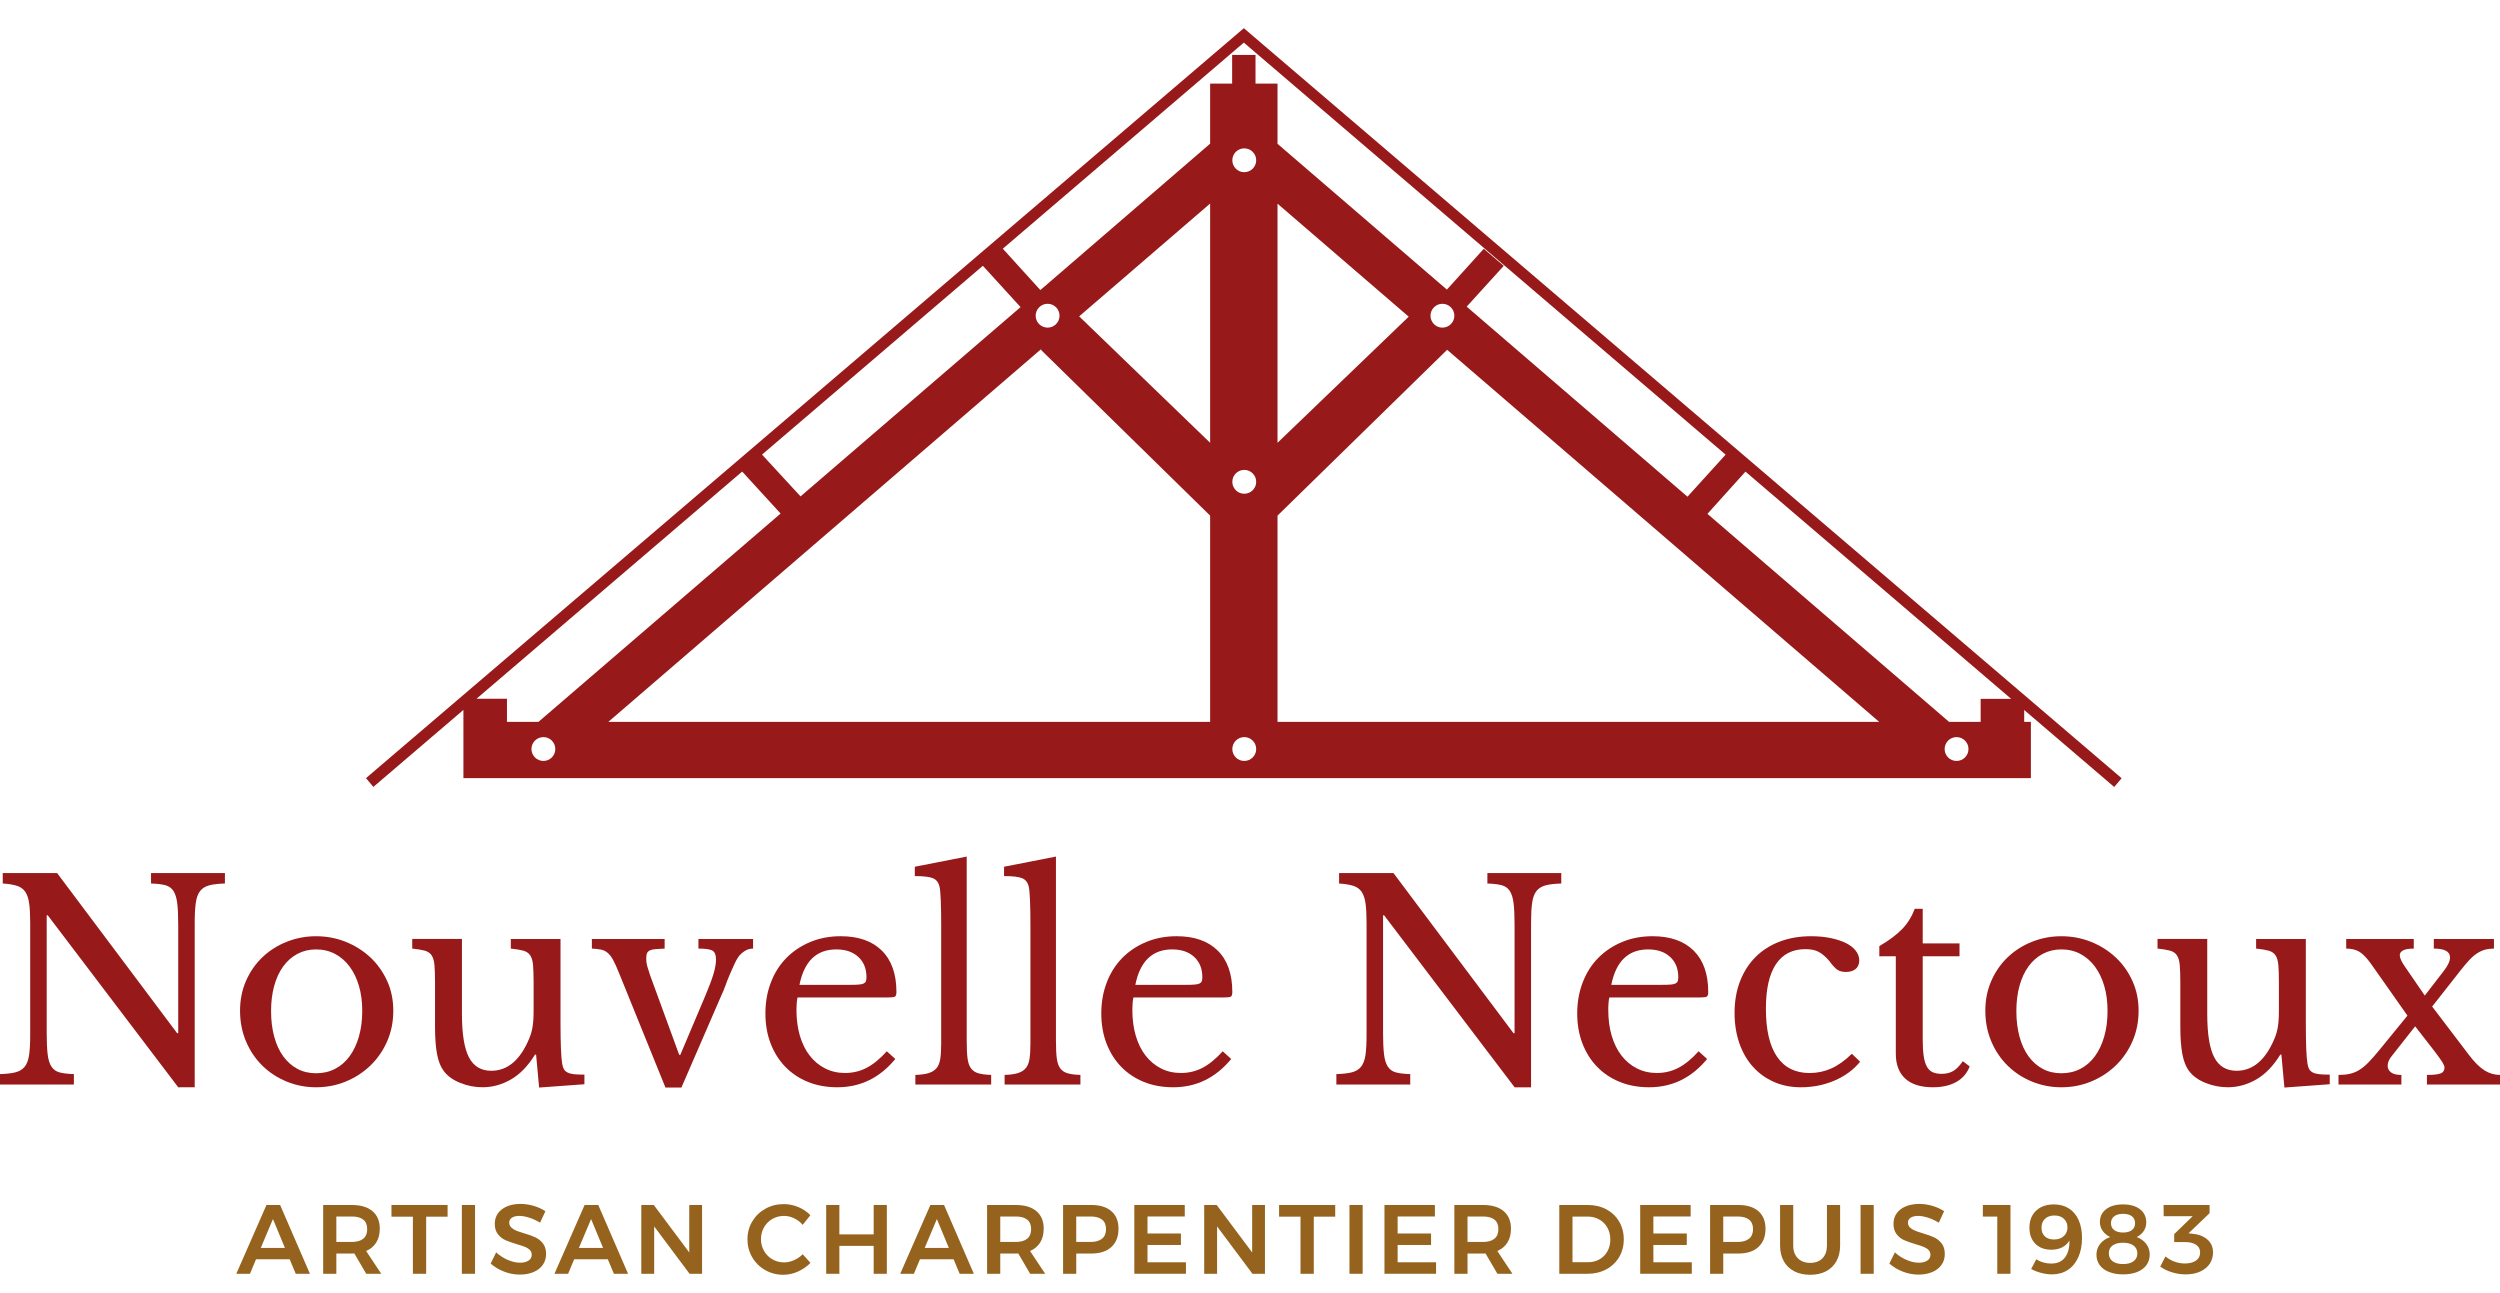 <svg xmlns="http://www.w3.org/2000/svg" xmlns:xlink="http://www.w3.org/1999/xlink" id="Calque_1" x="0px" y="0px" width="250px" height="129.333px" viewBox="0 0 250 129.333" xml:space="preserve"><g>	<g>		<path fill="#981919" d="M17.824,108.728L4.779,91.535H4.67v11.728c0,0.917,0.031,1.639,0.096,2.17   c0.063,0.531,0.192,0.943,0.385,1.236c0.191,0.293,0.467,0.484,0.823,0.576c0.357,0.093,0.829,0.146,1.414,0.164v1.044H0v-1.044   c0.641-0.018,1.158-0.077,1.551-0.178c0.394-0.102,0.701-0.288,0.921-0.563c0.219-0.275,0.366-0.664,0.439-1.169   c0.072-0.502,0.109-1.185,0.109-2.045v-11.15c0-0.77-0.032-1.404-0.096-1.909c-0.064-0.503-0.192-0.901-0.385-1.194   c-0.192-0.293-0.471-0.498-0.838-0.617c-0.366-0.119-0.841-0.196-1.428-0.233v-1.044h5.438l12.001,16.011h0.11v-10.82   c0-0.896-0.032-1.615-0.096-2.155c-0.064-0.541-0.192-0.957-0.385-1.251c-0.192-0.292-0.467-0.484-0.824-0.576   c-0.356-0.091-0.828-0.146-1.414-0.164v-1.044h7.389v1.044c-0.642,0.019-1.159,0.077-1.553,0.178   c-0.393,0.102-0.7,0.288-0.92,0.563c-0.219,0.275-0.367,0.669-0.439,1.182c-0.074,0.513-0.109,1.19-0.109,2.032v16.423H17.824z"></path>		<path fill="#981919" d="M31.61,93.623c1.044,0,2.034,0.188,2.967,0.563c0.934,0.376,1.752,0.894,2.458,1.552   c0.704,0.659,1.263,1.443,1.675,2.349c0.413,0.906,0.619,1.9,0.619,2.98c0,1.116-0.207,2.142-0.619,3.076   c-0.412,0.934-0.971,1.738-1.675,2.416c-0.706,0.678-1.524,1.208-2.458,1.593s-1.923,0.576-2.967,0.576   c-1.024,0-2-0.188-2.924-0.563c-0.924-0.376-1.734-0.901-2.431-1.579c-0.695-0.678-1.245-1.486-1.647-2.431   c-0.403-0.942-0.604-1.973-0.604-3.089c0-1.08,0.201-2.079,0.604-2.994c0.402-0.915,0.952-1.703,1.647-2.361   c0.696-0.66,1.506-1.173,2.431-1.539C29.61,93.807,30.585,93.623,31.61,93.623z M31.61,94.941c-0.676,0-1.294,0.146-1.853,0.439   c-0.559,0.293-1.034,0.709-1.428,1.25c-0.395,0.54-0.696,1.19-0.906,1.949c-0.211,0.761-0.316,1.597-0.316,2.513   c0,0.952,0.105,1.813,0.316,2.582c0.21,0.77,0.512,1.425,0.906,1.964c0.394,0.539,0.865,0.957,1.414,1.249   c0.55,0.293,1.172,0.439,1.867,0.439c0.696,0,1.328-0.146,1.895-0.439c0.568-0.292,1.054-0.714,1.456-1.263   s0.715-1.208,0.934-1.979c0.22-0.768,0.33-1.62,0.33-2.554c0-0.916-0.109-1.748-0.33-2.499c-0.219-0.75-0.531-1.396-0.934-1.936   c-0.402-0.541-0.888-0.962-1.456-1.264C32.938,95.092,32.306,94.941,31.61,94.941z"></path>		<path fill="#981919" d="M53.361,98.291c0-0.749-0.019-1.34-0.054-1.771c-0.037-0.431-0.134-0.761-0.289-0.988   c-0.157-0.229-0.385-0.386-0.687-0.467c-0.302-0.082-0.719-0.151-1.25-0.207v-0.961h4.971v8.432c0,1.043,0.014,1.896,0.042,2.554   c0.027,0.659,0.069,1.154,0.123,1.483c0.037,0.238,0.097,0.425,0.179,0.563c0.083,0.137,0.207,0.247,0.371,0.329   c0.165,0.082,0.379,0.137,0.646,0.164c0.265,0.027,0.609,0.042,1.029,0.042v0.961l-4.531,0.33l-0.302-3.296H53.5   c-0.696,1.136-1.498,1.963-2.403,2.485c-0.906,0.521-1.854,0.782-2.843,0.782c-0.769,0-1.516-0.146-2.238-0.438   c-0.724-0.293-1.268-0.687-1.635-1.182c-0.311-0.401-0.535-0.962-0.672-1.675c-0.138-0.714-0.206-1.639-0.206-2.774v-4.367   c0-0.749-0.019-1.34-0.056-1.771c-0.037-0.431-0.132-0.761-0.288-0.988c-0.156-0.229-0.384-0.386-0.687-0.467   c-0.302-0.082-0.718-0.151-1.25-0.207v-0.961h4.972v7.497c0,1.996,0.233,3.443,0.7,4.34c0.467,0.897,1.212,1.345,2.238,1.345   c1.611,0,2.866-1.051,3.762-3.158c0.092-0.219,0.165-0.419,0.22-0.604c0.056-0.183,0.101-0.384,0.137-0.604   c0.037-0.219,0.064-0.466,0.083-0.741c0.018-0.274,0.027-0.604,0.027-0.987V98.291z"></path>		<path fill="#981919" d="M61.904,97.303c-0.22-0.549-0.417-0.983-0.59-1.304c-0.175-0.32-0.362-0.563-0.563-0.728   c-0.202-0.166-0.426-0.27-0.673-0.315c-0.247-0.047-0.544-0.079-0.892-0.098v-0.961h7.278v0.961   c-0.367,0.019-0.668,0.037-0.906,0.056c-0.239,0.019-0.427,0.06-0.564,0.123c-0.137,0.064-0.233,0.156-0.288,0.275   s-0.082,0.289-0.082,0.508c0,0.311,0.041,0.604,0.124,0.878c0.082,0.275,0.169,0.55,0.261,0.825l2.912,7.964h0.109l2.499-5.905   c0.385-0.915,0.659-1.647,0.824-2.196c0.165-0.549,0.247-1.034,0.247-1.455c0-0.422-0.109-0.705-0.329-0.852   c-0.22-0.146-0.696-0.221-1.428-0.221v-0.961h5.465v0.961c-0.292,0-0.559,0.074-0.796,0.221c-0.239,0.146-0.448,0.328-0.632,0.55   c-0.146,0.2-0.297,0.47-0.453,0.809c-0.156,0.339-0.312,0.692-0.467,1.059c-0.155,0.366-0.298,0.728-0.425,1.084   c-0.129,0.356-0.248,0.646-0.357,0.865l-4.038,9.311h-1.593L61.904,97.303z"></path>		<path fill="#981919" d="M89.531,105.899c-1.556,1.886-3.488,2.828-5.794,2.828c-1.081,0-2.06-0.178-2.939-0.534   c-0.878-0.357-1.634-0.861-2.265-1.512c-0.632-0.648-1.122-1.428-1.47-2.334s-0.522-1.909-0.522-3.008   c0-1.116,0.183-2.15,0.55-3.103c0.366-0.952,0.883-1.768,1.551-2.445c0.668-0.676,1.465-1.208,2.39-1.593   c0.924-0.384,1.937-0.576,3.035-0.576c1.775,0,3.149,0.48,4.12,1.442c0.97,0.961,1.455,2.339,1.455,4.132   c0,0.259-0.05,0.413-0.151,0.468c-0.1,0.056-0.334,0.082-0.7,0.082h-9.036c-0.037,0.146-0.064,0.326-0.082,0.536   c-0.018,0.21-0.027,0.443-0.027,0.701c0,0.952,0.114,1.816,0.343,2.595c0.229,0.777,0.558,1.441,0.988,1.99   c0.43,0.55,0.943,0.976,1.539,1.277c0.595,0.302,1.259,0.454,1.991,0.454c0.769,0,1.483-0.171,2.142-0.51   c0.659-0.338,1.337-0.892,2.033-1.661L89.531,105.899z M85,98.484c0.365,0,0.659-0.009,0.878-0.027   c0.22-0.018,0.385-0.055,0.495-0.11s0.183-0.133,0.22-0.232c0.036-0.102,0.054-0.234,0.054-0.399c0-0.841-0.27-1.515-0.809-2.019   c-0.541-0.503-1.277-0.755-2.211-0.755c-1.978,0-3.205,1.181-3.681,3.543H85z"></path>		<path fill="#981919" d="M96.673,104.169c0,0.696,0.026,1.255,0.082,1.675c0.055,0.422,0.169,0.752,0.343,0.989   c0.174,0.238,0.421,0.403,0.741,0.494c0.32,0.093,0.746,0.146,1.277,0.165v0.961h-7.58v-0.961c0.55-0.019,0.989-0.078,1.319-0.179   c0.33-0.101,0.59-0.261,0.783-0.48c0.192-0.22,0.32-0.525,0.384-0.92c0.064-0.395,0.097-0.911,0.097-1.552V92.524   c0-0.989-0.014-1.817-0.042-2.486c-0.028-0.667-0.068-1.12-0.124-1.357c-0.092-0.422-0.307-0.706-0.646-0.854   c-0.339-0.145-0.947-0.219-1.826-0.219v-0.934l5.19-1.017V104.169z"></path>		<path fill="#981919" d="M105.598,104.169c0,0.696,0.026,1.255,0.082,1.675c0.055,0.422,0.169,0.752,0.343,0.989   c0.174,0.238,0.421,0.403,0.741,0.494c0.32,0.093,0.746,0.146,1.277,0.165v0.961h-7.58v-0.961c0.55-0.019,0.989-0.078,1.318-0.179   s0.59-0.261,0.783-0.48s0.321-0.525,0.384-0.92c0.065-0.395,0.097-0.911,0.097-1.552V92.524c0-0.989-0.014-1.817-0.042-2.486   c-0.028-0.667-0.068-1.12-0.124-1.357c-0.092-0.422-0.307-0.706-0.646-0.854c-0.339-0.145-0.947-0.219-1.826-0.219v-0.934   l5.19-1.017V104.169z"></path>		<path fill="#981919" d="M123.119,105.899c-1.556,1.886-3.488,2.828-5.794,2.828c-1.081,0-2.06-0.178-2.939-0.534   c-0.878-0.357-1.633-0.861-2.265-1.512c-0.632-0.648-1.122-1.428-1.47-2.334s-0.522-1.909-0.522-3.008   c0-1.116,0.184-2.15,0.55-3.103c0.367-0.952,0.883-1.768,1.552-2.445c0.668-0.676,1.465-1.208,2.39-1.593   c0.924-0.384,1.937-0.576,3.035-0.576c1.775,0,3.149,0.48,4.12,1.442c0.97,0.961,1.455,2.339,1.455,4.132   c0,0.259-0.05,0.413-0.151,0.468c-0.1,0.056-0.334,0.082-0.7,0.082h-9.036c-0.037,0.146-0.064,0.326-0.082,0.536   c-0.018,0.21-0.027,0.443-0.027,0.701c0,0.952,0.114,1.816,0.343,2.595c0.229,0.777,0.558,1.441,0.988,1.99   c0.43,0.55,0.943,0.976,1.539,1.277c0.595,0.302,1.259,0.454,1.991,0.454c0.769,0,1.483-0.171,2.142-0.51   c0.659-0.338,1.337-0.892,2.033-1.661L123.119,105.899z M118.587,98.484c0.366,0,0.66-0.009,0.878-0.027   c0.22-0.018,0.385-0.055,0.495-0.11s0.183-0.133,0.22-0.232c0.036-0.102,0.054-0.234,0.054-0.399c0-0.841-0.27-1.515-0.809-2.019   c-0.541-0.503-1.277-0.755-2.211-0.755c-1.978,0-3.205,1.181-3.681,3.543H118.587z"></path>		<path fill="#981919" d="M151.46,108.728l-13.044-17.192h-0.11v11.728c0,0.917,0.032,1.639,0.097,2.17   c0.063,0.531,0.191,0.943,0.385,1.236c0.191,0.293,0.466,0.484,0.823,0.576c0.357,0.093,0.827,0.146,1.413,0.164v1.044h-7.387   v-1.044c0.642-0.018,1.157-0.077,1.552-0.178c0.395-0.102,0.701-0.288,0.92-0.563c0.219-0.275,0.366-0.664,0.44-1.169   c0.071-0.502,0.108-1.185,0.108-2.045v-11.15c0-0.77-0.032-1.404-0.095-1.909c-0.064-0.503-0.193-0.901-0.385-1.194   c-0.193-0.293-0.473-0.498-0.839-0.617c-0.367-0.119-0.842-0.196-1.428-0.233v-1.044h5.438l12.002,16.011h0.108v-10.82   c0-0.896-0.032-1.615-0.095-2.155c-0.064-0.541-0.193-0.957-0.385-1.251c-0.194-0.292-0.468-0.484-0.825-0.576   c-0.355-0.091-0.828-0.146-1.413-0.164v-1.044h7.389v1.044c-0.644,0.019-1.16,0.077-1.555,0.178   c-0.392,0.102-0.698,0.288-0.919,0.563c-0.22,0.275-0.367,0.669-0.438,1.182c-0.074,0.513-0.11,1.19-0.11,2.032v16.423H151.46z"></path>		<path fill="#981919" d="M170.712,105.899c-1.557,1.886-3.488,2.828-5.794,2.828c-1.081,0-2.061-0.178-2.938-0.534   c-0.879-0.357-1.635-0.861-2.267-1.512c-0.632-0.648-1.12-1.428-1.469-2.334c-0.348-0.906-0.523-1.909-0.523-3.008   c0-1.116,0.185-2.15,0.552-3.103c0.366-0.952,0.883-1.768,1.551-2.445c0.669-0.676,1.464-1.208,2.389-1.593   c0.925-0.384,1.937-0.576,3.036-0.576c1.775,0,3.149,0.48,4.12,1.442c0.968,0.961,1.454,2.339,1.454,4.132   c0,0.259-0.051,0.413-0.152,0.468c-0.099,0.056-0.334,0.082-0.698,0.082h-9.037c-0.037,0.146-0.064,0.326-0.08,0.536   c-0.019,0.21-0.028,0.443-0.028,0.701c0,0.952,0.113,1.816,0.344,2.595c0.229,0.777,0.558,1.441,0.986,1.99   c0.432,0.55,0.943,0.976,1.54,1.277c0.595,0.302,1.259,0.454,1.99,0.454c0.77,0,1.484-0.171,2.142-0.51   c0.659-0.338,1.337-0.892,2.033-1.661L170.712,105.899z M166.182,98.484c0.364,0,0.659-0.009,0.879-0.027   c0.219-0.018,0.385-0.055,0.493-0.11c0.11-0.056,0.185-0.133,0.221-0.232c0.035-0.102,0.054-0.234,0.054-0.399   c0-0.841-0.271-1.515-0.81-2.019c-0.539-0.503-1.277-0.755-2.211-0.755c-1.978,0-3.204,1.181-3.68,3.543H166.182z"></path>		<path fill="#981919" d="M186.01,106.174c-0.659,0.807-1.512,1.434-2.554,1.881c-1.045,0.449-2.17,0.673-3.378,0.673   c-0.973,0-1.865-0.178-2.679-0.534c-0.813-0.357-1.515-0.861-2.1-1.512c-0.588-0.648-1.04-1.433-1.36-2.348   s-0.482-1.932-0.482-3.048c0-1.172,0.185-2.229,0.552-3.172c0.366-0.943,0.883-1.749,1.551-2.418   c0.669-0.668,1.474-1.181,2.416-1.538c0.943-0.356,1.983-0.535,3.117-0.535c0.715,0,1.365,0.06,1.95,0.179   c0.586,0.119,1.095,0.285,1.524,0.494c0.431,0.21,0.765,0.467,1.002,0.77c0.238,0.302,0.357,0.627,0.357,0.974   c0,0.366-0.119,0.65-0.357,0.853c-0.237,0.201-0.566,0.303-0.988,0.303c-0.33,0-0.604-0.069-0.823-0.208   c-0.219-0.136-0.505-0.442-0.851-0.92c-0.367-0.419-0.72-0.717-1.059-0.892c-0.339-0.173-0.774-0.261-1.305-0.261   c-1.3,0-2.284,0.504-2.953,1.51c-0.668,1.008-1,2.49-1,4.449c0,2.106,0.368,3.704,1.11,4.793c0.743,1.09,1.826,1.635,3.256,1.635   c0.768,0,1.491-0.152,2.169-0.454s1.362-0.791,2.059-1.469L186.01,106.174z"></path>		<path fill="#981919" d="M187.933,95.629v-1.017c0.971-0.567,1.729-1.136,2.28-1.704c0.549-0.566,0.968-1.245,1.263-2.031h0.796   v3.461h3.68v1.291h-3.68v8.348c0,0.641,0.032,1.182,0.097,1.62c0.063,0.44,0.168,0.793,0.315,1.059   c0.146,0.265,0.34,0.452,0.577,0.563c0.237,0.109,0.539,0.165,0.905,0.165c0.457,0,0.847-0.096,1.167-0.289   c0.32-0.191,0.636-0.517,0.947-0.975l0.688,0.522c-0.256,0.678-0.701,1.194-1.333,1.552c-0.632,0.356-1.413,0.534-2.347,0.534   c-1.208,0-2.128-0.288-2.76-0.864s-0.947-1.405-0.947-2.485v-9.749H187.933z"></path>		<path fill="#981919" d="M206.141,93.623c1.044,0,2.033,0.188,2.967,0.563c0.934,0.376,1.752,0.894,2.457,1.552   c0.703,0.659,1.264,1.443,1.674,2.349c0.413,0.906,0.62,1.9,0.62,2.98c0,1.116-0.207,2.142-0.62,3.076   c-0.41,0.934-0.971,1.738-1.674,2.416c-0.705,0.678-1.523,1.208-2.457,1.593s-1.923,0.576-2.967,0.576   c-1.026,0-2.001-0.188-2.926-0.563c-0.925-0.376-1.733-0.901-2.43-1.579s-1.245-1.486-1.648-2.431   c-0.403-0.942-0.604-1.973-0.604-3.089c0-1.08,0.2-2.079,0.604-2.994s0.952-1.703,1.648-2.361c0.696-0.66,1.505-1.173,2.43-1.539   C204.14,93.807,205.115,93.623,206.141,93.623z M206.141,94.941c-0.678,0-1.296,0.146-1.854,0.439   c-0.561,0.293-1.035,0.709-1.43,1.25c-0.394,0.54-0.696,1.19-0.906,1.949c-0.209,0.761-0.315,1.597-0.315,2.513   c0,0.952,0.106,1.813,0.315,2.582c0.21,0.77,0.513,1.425,0.906,1.964c0.395,0.539,0.867,0.957,1.416,1.249   c0.548,0.293,1.171,0.439,1.867,0.439s1.328-0.146,1.895-0.439c0.567-0.292,1.054-0.714,1.455-1.263   c0.403-0.549,0.715-1.208,0.934-1.979c0.222-0.768,0.33-1.62,0.33-2.554c0-0.916-0.108-1.748-0.33-2.499   c-0.219-0.75-0.53-1.396-0.934-1.936c-0.401-0.541-0.888-0.962-1.455-1.264C207.469,95.092,206.837,94.941,206.141,94.941z"></path>		<path fill="#981919" d="M227.892,98.291c0-0.749-0.019-1.34-0.056-1.771s-0.134-0.761-0.288-0.988   c-0.156-0.229-0.385-0.386-0.687-0.467c-0.303-0.082-0.72-0.151-1.25-0.207v-0.961h4.971v8.432c0,1.043,0.014,1.896,0.041,2.554   c0.028,0.659,0.069,1.154,0.125,1.483c0.036,0.238,0.097,0.425,0.177,0.563c0.083,0.137,0.208,0.247,0.372,0.329   c0.166,0.082,0.38,0.137,0.646,0.164c0.265,0.027,0.608,0.042,1.03,0.042v0.961l-4.532,0.33l-0.303-3.296h-0.108   c-0.695,1.136-1.498,1.963-2.404,2.485c-0.905,0.521-1.854,0.782-2.842,0.782c-0.769,0-1.515-0.146-2.239-0.438   c-0.724-0.293-1.268-0.687-1.634-1.182c-0.312-0.401-0.535-0.962-0.671-1.675c-0.139-0.714-0.208-1.639-0.208-2.774v-4.367   c0-0.749-0.019-1.34-0.055-1.771c-0.037-0.431-0.132-0.761-0.289-0.988c-0.154-0.229-0.382-0.386-0.687-0.467   c-0.302-0.082-0.717-0.151-1.25-0.207v-0.961h4.973v7.497c0,1.996,0.233,3.443,0.699,4.34c0.468,0.897,1.212,1.345,2.238,1.345   c1.611,0,2.865-1.051,3.763-3.158c0.092-0.219,0.166-0.419,0.221-0.604c0.056-0.183,0.1-0.384,0.136-0.604   c0.037-0.219,0.065-0.466,0.083-0.741c0.019-0.274,0.028-0.604,0.028-0.987V98.291z"></path>		<path fill="#981919" d="M244.343,97.139c0.438-0.55,0.659-1.017,0.659-1.401c0-0.586-0.542-0.879-1.621-0.879v-0.961h6.015v0.961   c-0.329,0-0.629,0.037-0.895,0.111c-0.265,0.072-0.525,0.191-0.781,0.355c-0.256,0.165-0.519,0.39-0.784,0.674   c-0.265,0.284-0.563,0.636-0.892,1.057l-2.829,3.599l3.654,4.806c0.567,0.75,1.093,1.277,1.579,1.579   c0.484,0.302,1.001,0.453,1.552,0.453v0.961h-7.306v-0.961c0.659,0,1.115-0.051,1.374-0.151c0.256-0.1,0.383-0.297,0.383-0.59   c0-0.128-0.079-0.315-0.233-0.563c-0.156-0.247-0.417-0.608-0.781-1.085l-1.923-2.472l-2.335,2.966   c-0.274,0.33-0.413,0.66-0.413,0.989c0,0.256,0.11,0.472,0.33,0.646c0.221,0.174,0.566,0.261,1.044,0.261v0.961h-6.289v-0.961   c0.42,0,0.796-0.037,1.125-0.109c0.33-0.073,0.646-0.202,0.947-0.385c0.303-0.184,0.613-0.439,0.935-0.77   c0.32-0.329,0.682-0.741,1.085-1.235l2.802-3.433l-3.652-5.191c-0.422-0.586-0.807-0.983-1.154-1.194   c-0.349-0.21-0.786-0.316-1.319-0.316v-0.961h6.757v0.961c-0.493,0-0.851,0.061-1.071,0.179c-0.22,0.119-0.33,0.28-0.33,0.481   c0,0.273,0.176,0.659,0.523,1.152l1.978,2.884L244.343,97.139z"></path>	</g>	<g>		<path fill="#95631D" d="M29.575,127.379l-0.609-1.454h-3.362l-0.608,1.454h-1.367l3.018-6.88h1.366l2.979,6.88H29.575z    M26.076,124.794h2.417l-1.199-2.889L26.076,124.794z"></path>		<path fill="#95631D" d="M36.622,127.379l-1.189-2.034c-0.052,0.007-0.134,0.009-0.246,0.009h-1.553v2.025h-1.317v-6.88h2.87   c0.891,0,1.579,0.206,2.064,0.62c0.484,0.412,0.727,0.996,0.727,1.748c0,0.539-0.116,0.997-0.349,1.377   c-0.233,0.379-0.572,0.665-1.017,0.855l1.513,2.279H36.622z M33.634,124.194h1.553c0.498,0,0.878-0.108,1.14-0.324   c0.263-0.215,0.393-0.537,0.393-0.962c0-0.42-0.13-0.735-0.393-0.945c-0.261-0.209-0.642-0.313-1.14-0.313h-1.553V124.194z"></path>		<path fill="#95631D" d="M39.147,120.499h5.612v1.17h-2.143v5.71H41.29v-5.71h-2.143V120.499z"></path>		<path fill="#95631D" d="M46.185,120.499h1.317v6.88h-1.317V120.499z"></path>		<path fill="#95631D" d="M52.923,121.767c-0.37-0.117-0.696-0.178-0.979-0.178c-0.313,0-0.563,0.061-0.747,0.178   c-0.184,0.118-0.274,0.281-0.274,0.491c0,0.191,0.063,0.35,0.191,0.478s0.288,0.232,0.481,0.314   c0.193,0.082,0.457,0.172,0.791,0.271c0.465,0.138,0.847,0.274,1.146,0.413c0.297,0.137,0.551,0.34,0.761,0.608   c0.21,0.27,0.315,0.623,0.315,1.062c0,0.42-0.113,0.785-0.339,1.097c-0.226,0.311-0.537,0.549-0.934,0.712   c-0.396,0.164-0.851,0.246-1.361,0.246c-0.537,0-1.062-0.101-1.572-0.3c-0.512-0.2-0.957-0.467-1.337-0.802l0.551-1.12   c0.347,0.32,0.736,0.574,1.168,0.756c0.434,0.185,0.836,0.277,1.209,0.277c0.366,0,0.655-0.072,0.864-0.213   c0.21-0.141,0.315-0.331,0.315-0.573c0-0.197-0.063-0.36-0.191-0.488s-0.29-0.23-0.486-0.31c-0.197-0.078-0.466-0.166-0.806-0.266   c-0.466-0.137-0.846-0.271-1.14-0.402c-0.295-0.131-0.547-0.329-0.757-0.595s-0.315-0.614-0.315-1.046   c0-0.4,0.107-0.748,0.319-1.048c0.213-0.298,0.516-0.528,0.905-0.691c0.39-0.164,0.84-0.247,1.351-0.247   c0.446,0,0.887,0.066,1.322,0.197c0.436,0.13,0.824,0.308,1.166,0.531l-0.532,1.149C53.655,122.053,53.293,121.885,52.923,121.767   z"></path>		<path fill="#95631D" d="M61.39,127.379l-0.609-1.454h-3.362l-0.608,1.454h-1.367l3.018-6.88h1.366l2.979,6.88H61.39z    M57.891,124.794h2.417l-1.199-2.889L57.891,124.794z"></path>		<path fill="#95631D" d="M68.928,120.499h1.278v6.88h-1.249l-3.539-4.737v4.737h-1.288v-6.88h1.248l3.548,4.747V120.499z"></path>		<path fill="#95631D" d="M79.411,121.827c-0.331-0.158-0.667-0.238-1.008-0.238c-0.425,0-0.815,0.104-1.168,0.306   c-0.354,0.204-0.633,0.483-0.836,0.841c-0.203,0.357-0.304,0.749-0.304,1.174c0,0.426,0.102,0.817,0.304,1.175   c0.203,0.357,0.482,0.639,0.836,0.847c0.354,0.205,0.743,0.309,1.168,0.309c0.329,0,0.657-0.071,0.988-0.217   c0.331-0.143,0.625-0.344,0.88-0.6l0.777,0.865c-0.361,0.367-0.779,0.656-1.258,0.87c-0.478,0.213-0.963,0.319-1.455,0.319   c-0.663,0-1.268-0.157-1.819-0.472c-0.55-0.314-0.983-0.742-1.297-1.283c-0.314-0.54-0.473-1.139-0.473-1.793   c0-0.655,0.162-1.252,0.482-1.789c0.322-0.537,0.758-0.959,1.312-1.269c0.554-0.308,1.168-0.461,1.843-0.461   c0.492,0,0.973,0.097,1.446,0.294c0.471,0.197,0.875,0.47,1.209,0.816l-0.768,0.962C80.028,122.202,79.741,121.983,79.411,121.827   z"></path>		<path fill="#95631D" d="M82.62,120.499h1.317v2.939h3.43v-2.939h1.316v6.88h-1.316v-2.79h-3.43v2.79H82.62V120.499z"></path>		<path fill="#95631D" d="M95.967,127.379l-0.608-1.454h-3.362l-0.609,1.454h-1.367l3.018-6.88h1.366l2.979,6.88H95.967z    M92.469,124.794h2.417l-1.199-2.889L92.469,124.794z"></path>		<path fill="#95631D" d="M103.015,127.379l-1.19-2.034c-0.052,0.007-0.133,0.009-0.245,0.009h-1.553v2.025h-1.318v-6.88h2.871   c0.891,0,1.579,0.206,2.064,0.62c0.484,0.412,0.727,0.996,0.727,1.748c0,0.539-0.116,0.997-0.349,1.377   c-0.233,0.379-0.572,0.665-1.017,0.855l1.513,2.279H103.015z M100.027,124.194h1.553c0.498,0,0.878-0.108,1.14-0.324   c0.263-0.215,0.393-0.537,0.393-0.962c0-0.42-0.13-0.735-0.393-0.945c-0.262-0.209-0.642-0.313-1.14-0.313h-1.553V124.194z"></path>		<path fill="#95631D" d="M111.138,121.119c0.475,0.412,0.712,0.996,0.712,1.748c0,0.788-0.237,1.398-0.712,1.834   c-0.475,0.437-1.145,0.652-2.009,0.652h-1.504v2.025h-1.317v-6.88h2.822C109.993,120.499,110.663,120.705,111.138,121.119z    M110.204,123.87c0.265-0.215,0.399-0.537,0.399-0.962c0-0.42-0.134-0.735-0.399-0.945c-0.265-0.209-0.646-0.313-1.145-0.313   h-1.435v2.545h1.435C109.558,124.194,109.939,124.086,110.204,123.87z"></path>		<path fill="#95631D" d="M113.433,120.499h5.043v1.15h-3.725v1.7h3.341v1.149h-3.341v1.731h3.843v1.148h-5.161V120.499z"></path>		<path fill="#95631D" d="M125.217,120.499h1.278v6.88h-1.249l-3.539-4.737v4.737h-1.288v-6.88h1.249l3.548,4.747V120.499z"></path>		<path fill="#95631D" d="M127.911,120.499h5.611v1.17h-2.142v5.71h-1.328v-5.71h-2.142V120.499z"></path>		<path fill="#95631D" d="M134.947,120.499h1.319v6.88h-1.319V120.499z"></path>		<path fill="#95631D" d="M138.447,120.499h5.042v1.15h-3.726v1.7h3.343v1.149h-3.343v1.731h3.843v1.148h-5.159V120.499z"></path>		<path fill="#95631D" d="M149.741,127.379l-1.189-2.034c-0.054,0.007-0.134,0.009-0.247,0.009h-1.552v2.025h-1.318v-6.88h2.87   c0.893,0,1.579,0.206,2.065,0.62c0.484,0.412,0.727,0.996,0.727,1.748c0,0.539-0.115,0.997-0.349,1.377   c-0.232,0.379-0.571,0.665-1.017,0.855l1.513,2.279H149.741z M146.752,124.194h1.552c0.498,0,0.878-0.108,1.142-0.324   c0.263-0.215,0.392-0.537,0.392-0.962c0-0.42-0.129-0.735-0.392-0.945c-0.264-0.209-0.644-0.313-1.142-0.313h-1.552V124.194z"></path>		<path fill="#95631D" d="M160.64,120.937c0.542,0.291,0.969,0.699,1.277,1.224c0.307,0.524,0.461,1.116,0.461,1.778   c0,0.663-0.154,1.254-0.466,1.775c-0.312,0.521-0.742,0.929-1.293,1.224c-0.551,0.294-1.176,0.441-1.877,0.441h-2.813v-6.88h2.861   C159.481,120.499,160.096,120.646,160.64,120.937z M159.956,125.931c0.339-0.194,0.602-0.464,0.791-0.808   c0.191-0.343,0.285-0.735,0.285-1.174c0-0.439-0.099-0.834-0.295-1.185c-0.196-0.35-0.466-0.622-0.812-0.815   c-0.344-0.194-0.729-0.291-1.152-0.291h-1.524v4.562h1.572C159.241,126.22,159.619,126.123,159.956,125.931z"></path>		<path fill="#95631D" d="M164.02,120.499h5.044v1.15h-3.726v1.7h3.341v1.149h-3.341v1.731h3.843v1.148h-5.161V120.499z"></path>		<path fill="#95631D" d="M175.839,121.119c0.475,0.412,0.712,0.996,0.712,1.748c0,0.788-0.237,1.398-0.712,1.834   c-0.475,0.437-1.144,0.652-2.008,0.652h-1.506v2.025h-1.316v-6.88h2.822C174.696,120.499,175.365,120.705,175.839,121.119z    M174.906,123.87c0.265-0.215,0.398-0.537,0.398-0.962c0-0.42-0.134-0.735-0.398-0.945c-0.266-0.209-0.646-0.313-1.144-0.313   h-1.437v2.545h1.437C174.26,124.194,174.64,124.086,174.906,123.87z"></path>		<path fill="#95631D" d="M179.786,125.826c0.307,0.309,0.72,0.462,1.238,0.462c0.517,0,0.925-0.153,1.225-0.462   c0.297-0.309,0.447-0.733,0.447-1.276v-4.051h1.316v4.051c0,0.595-0.123,1.114-0.364,1.557c-0.242,0.441-0.588,0.78-1.038,1.018   c-0.447,0.235-0.978,0.354-1.586,0.354c-0.615,0-1.152-0.118-1.606-0.354c-0.457-0.237-0.805-0.576-1.047-1.018   c-0.242-0.442-0.364-0.962-0.364-1.557v-4.051h1.316v4.051C179.323,125.093,179.477,125.518,179.786,125.826z"></path>		<path fill="#95631D" d="M186.057,120.499h1.315v6.88h-1.315V120.499z"></path>		<path fill="#95631D" d="M192.795,121.767c-0.371-0.117-0.696-0.178-0.979-0.178c-0.314,0-0.563,0.061-0.747,0.178   c-0.183,0.118-0.274,0.281-0.274,0.491c0,0.191,0.064,0.35,0.191,0.478c0.129,0.128,0.288,0.232,0.481,0.314   s0.456,0.172,0.791,0.271c0.466,0.138,0.849,0.274,1.146,0.413c0.298,0.137,0.551,0.34,0.761,0.608   c0.21,0.27,0.315,0.623,0.315,1.062c0,0.42-0.112,0.785-0.339,1.097c-0.226,0.311-0.537,0.549-0.934,0.712   c-0.396,0.164-0.851,0.246-1.362,0.246c-0.537,0-1.061-0.101-1.572-0.3c-0.512-0.2-0.956-0.467-1.337-0.802l0.551-1.12   c0.349,0.32,0.738,0.574,1.169,0.756c0.434,0.185,0.837,0.277,1.21,0.277c0.367,0,0.655-0.072,0.865-0.213   s0.313-0.331,0.313-0.573c0-0.197-0.063-0.36-0.191-0.488c-0.127-0.128-0.288-0.23-0.486-0.31   c-0.196-0.078-0.466-0.166-0.805-0.266c-0.466-0.137-0.847-0.271-1.142-0.402s-0.546-0.329-0.756-0.595s-0.315-0.614-0.315-1.046   c0-0.4,0.108-0.748,0.32-1.048c0.212-0.298,0.514-0.528,0.903-0.691c0.39-0.164,0.842-0.247,1.351-0.247   c0.447,0,0.888,0.066,1.324,0.197c0.436,0.13,0.822,0.308,1.164,0.531l-0.53,1.149   C193.526,122.053,193.165,121.885,192.795,121.767z"></path>		<path fill="#95631D" d="M198.285,120.499h2.762v6.88h-1.319v-5.721h-1.442V120.499z"></path>		<path fill="#95631D" d="M204.329,126.244c0.261,0.076,0.523,0.112,0.786,0.112c0.616,0,1.077-0.205,1.386-0.613   c0.309-0.41,0.454-0.973,0.442-1.686c-0.177,0.294-0.419,0.521-0.729,0.679c-0.307,0.156-0.668,0.235-1.081,0.235   c-0.673,0-1.208-0.201-1.603-0.6c-0.392-0.4-0.587-0.938-0.587-1.611c0-0.473,0.099-0.882,0.299-1.229   c0.198-0.348,0.482-0.616,0.849-0.807c0.369-0.188,0.798-0.284,1.289-0.284c0.583,0,1.086,0.135,1.508,0.402   c0.424,0.27,0.747,0.655,0.973,1.16c0.226,0.504,0.341,1.104,0.341,1.799c0,0.727-0.124,1.365-0.368,1.916   c-0.247,0.552-0.596,0.976-1.047,1.273c-0.454,0.298-0.98,0.447-1.584,0.447c-0.348,0-0.71-0.049-1.086-0.148   c-0.376-0.098-0.71-0.228-0.998-0.393l0.512-0.973C203.833,126.062,204.066,126.169,204.329,126.244z M204.504,121.875   c-0.235,0.217-0.353,0.515-0.353,0.895c0,0.366,0.11,0.655,0.334,0.864c0.224,0.21,0.527,0.315,0.913,0.315   c0.419,0,0.751-0.117,0.993-0.35s0.359-0.522,0.355-0.869c0.004-0.314-0.104-0.59-0.33-0.825   c-0.226-0.236-0.553-0.355-0.979-0.355C205.053,121.55,204.742,121.658,204.504,121.875z"></path>		<path fill="#95631D" d="M214.004,120.927c0.415,0.323,0.622,0.766,0.622,1.322c0,0.314-0.085,0.599-0.253,0.854   c-0.171,0.256-0.408,0.456-0.708,0.6c0.406,0.151,0.724,0.381,0.957,0.688c0.232,0.308,0.351,0.661,0.351,1.062   c0,0.398-0.108,0.749-0.325,1.051c-0.217,0.303-0.526,0.533-0.93,0.694c-0.403,0.159-0.873,0.24-1.41,0.24   s-1.008-0.081-1.411-0.24c-0.401-0.161-0.713-0.39-0.927-0.685c-0.217-0.294-0.325-0.641-0.325-1.041   c0-0.407,0.12-0.766,0.364-1.076c0.242-0.312,0.576-0.542,1.001-0.693c-0.321-0.156-0.572-0.366-0.752-0.629   c-0.18-0.262-0.27-0.554-0.27-0.874c0-0.537,0.207-0.966,0.625-1.284c0.414-0.316,0.977-0.476,1.685-0.476   C213.02,120.44,213.587,120.603,214.004,120.927z M211.256,124.55c-0.249,0.182-0.373,0.441-0.373,0.775   c0,0.34,0.124,0.606,0.373,0.797c0.249,0.188,0.6,0.284,1.052,0.284c0.444,0,0.795-0.093,1.046-0.28   c0.254-0.187,0.379-0.45,0.379-0.79c0-0.335-0.125-0.595-0.379-0.782c-0.251-0.187-0.604-0.281-1.056-0.281   C211.854,124.272,211.505,124.365,211.256,124.55z M211.417,121.63c-0.212,0.163-0.317,0.393-0.317,0.688   c0,0.296,0.105,0.523,0.317,0.688c0.215,0.164,0.51,0.247,0.891,0.247c0.38,0,0.675-0.083,0.885-0.247s0.313-0.392,0.313-0.688   c0-0.295-0.104-0.524-0.313-0.688c-0.21-0.164-0.505-0.246-0.885-0.246C211.927,121.384,211.632,121.466,211.417,121.63z"></path>		<path fill="#95631D" d="M220.736,123.949c0.378,0.328,0.567,0.757,0.567,1.287c0,0.434-0.113,0.813-0.334,1.146   c-0.224,0.33-0.542,0.589-0.955,0.776c-0.412,0.187-0.895,0.28-1.445,0.28c-0.463,0-0.924-0.07-1.381-0.211   c-0.454-0.143-0.844-0.33-1.164-0.566l0.521-1.021c0.273,0.229,0.58,0.404,0.915,0.525c0.334,0.121,0.673,0.183,1.021,0.183   c0.477,0,0.853-0.1,1.125-0.295c0.271-0.196,0.407-0.463,0.407-0.797c0-0.34-0.134-0.601-0.403-0.78   c-0.268-0.181-0.652-0.271-1.15-0.271h-1.039v-0.797l1.847-1.789h-2.9l-0.01-1.12h4.6v0.816l-2.103,2.015l0.364,0.039   C219.853,123.428,220.36,123.621,220.736,123.949z"></path>	</g>	<path fill="#981919" d="M211.422,78.698l0.74-0.876L124.384,2.819L36.599,77.814l0.739,0.876l9.003-7.699v1.192v0.346v5.285  h156.747v-5.631h-0.668v-1.183L211.422,78.698z M98.285,26.578l3.771,4.133L80.055,49.639l-3.853-4.18L98.285,26.578z   M47.648,69.876l26.57-22.72l3.842,4.198L53.85,72.184h-3.154v-2.308H47.648z M54.34,76.095c-0.658,0-1.194-0.535-1.194-1.193  c0-0.657,0.536-1.192,1.194-1.192c0.657,0,1.191,0.535,1.191,1.192C55.532,75.56,54.998,76.095,54.34,76.095z M121.014,72.184  H60.837l43.41-37.389l-0.169,0.172l16.936,16.596V72.184z M103.566,31.57c0-0.657,0.536-1.192,1.194-1.192  c0.658,0,1.193,0.535,1.193,1.192c0,0.658-0.535,1.194-1.193,1.194C104.102,32.764,103.566,32.228,103.566,31.57z M121.014,44.28  l-13.098-12.645l13.098-11.281V44.28z M123.214,8.357h-2.2v6.009l-16.978,14.641l-3.755-4.137l24.102-20.609l48.179,41.204  l-3.814,4.205l-22.079-19.006l3.705-4.077l-1.996-1.708l-3.689,4.081l-16.937-14.58V8.357h-2.2V5.495h-2.338V8.357z   M145.436,31.571c0,0.657-0.537,1.193-1.196,1.193c-0.657,0-1.191-0.536-1.191-1.193c0-0.657,0.534-1.192,1.191-1.192  C144.899,30.379,145.436,30.914,145.436,31.571z M140.872,31.668l-13.12,12.611V20.368L140.872,31.668z M124.427,76.095  c-0.659,0-1.194-0.535-1.194-1.193c0-0.657,0.536-1.192,1.194-1.192c0.657,0,1.193,0.535,1.193,1.192  C125.62,75.56,125.084,76.095,124.427,76.095z M124.427,49.375c-0.659,0-1.194-0.536-1.194-1.193c0-0.658,0.536-1.193,1.194-1.193  c0.657,0,1.193,0.535,1.193,1.193C125.62,48.839,125.084,49.375,124.427,49.375z M124.427,17.22c-0.659,0-1.194-0.536-1.194-1.194  c0-0.657,0.536-1.19,1.194-1.19c0.657,0,1.193,0.534,1.193,1.19C125.62,16.684,125.084,17.22,124.427,17.22z M127.752,72.184  V51.561l16.962-16.582l43.2,37.205H127.752z M195.654,76.095c-0.657,0-1.191-0.535-1.191-1.193c0-0.657,0.534-1.192,1.191-1.192  c0.659,0,1.194,0.535,1.194,1.192C196.848,75.56,196.313,76.095,195.654,76.095z M198.065,69.884v2.3h-3.163l-24.159-20.799  l3.804-4.223l26.568,22.723H198.065z"></path></g></svg>